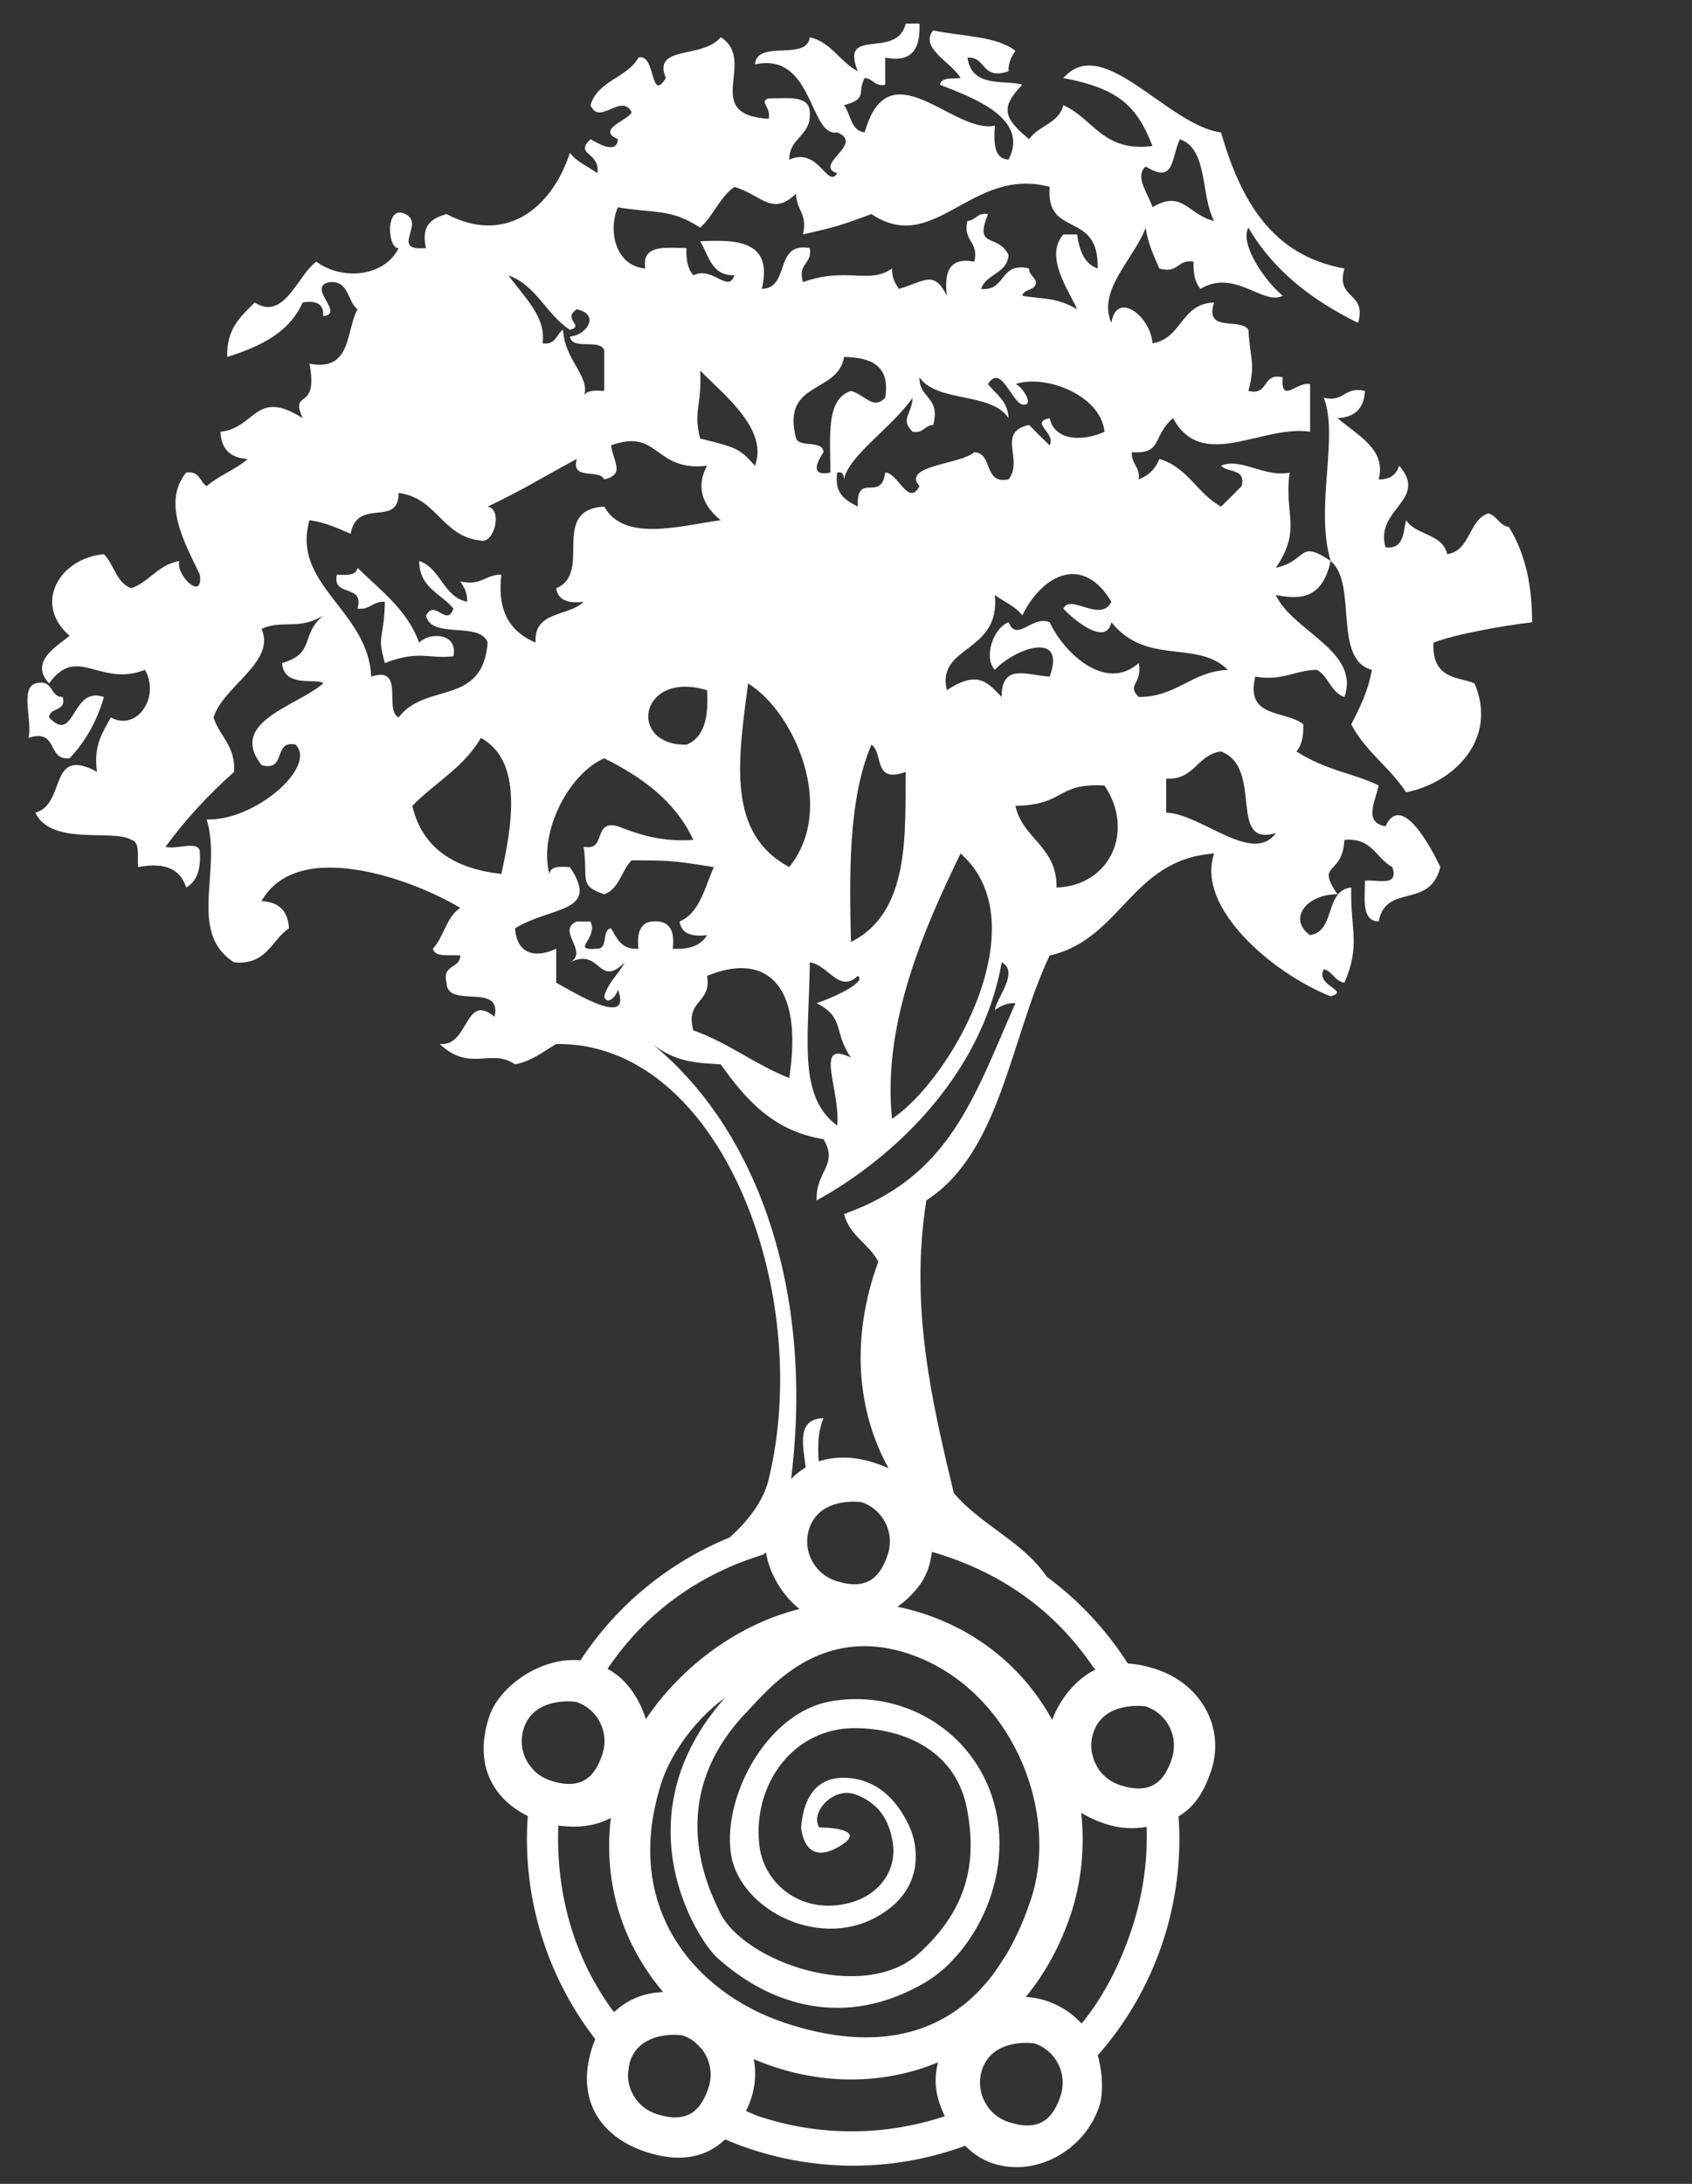 <?xml version="1.0" encoding="utf-8"?>
<!-- Generator: Adobe Illustrator 16.0.0, SVG Export Plug-In . SVG Version: 6.00 Build 0)  -->
<!DOCTYPE svg PUBLIC "-//W3C//DTD SVG 1.1//EN" "http://www.w3.org/Graphics/SVG/1.1/DTD/svg11.dtd">
<svg version="1.1" id="Layer_1" xmlns="http://www.w3.org/2000/svg" xmlns:xlink="http://www.w3.org/1999/xlink" x="0px" y="0px"
	 width="620px" height="800px" viewBox="0 0 620 800" enable-background="new 0 0 620 800" xml:space="preserve">
<rect x="0" y="0" width="620" height="800" fill="#333333" stroke="none"/>
<g>
	<path fill="#FFFFFF" d="M561.408,227.957c0-12.457-2.041-24.499-8.517-34.904c-3.573-0.597-4.226-4.106-7.524-4.99
		c-7.463,2.576-6.372,13.614-15.075,14.946c-1.593-7.554-11.514-6.845-15.063-12.458c-1.066,4.767-0.916,10.728-7.538,9.968
		c-4.064-14.099,15.928-17.285,5.017-29.905c-1.027,3.136-3.235,5.103-7.525,4.991c2.835-10.876-7.174-15.718-15.075-22.425
		c6.396-0.311,9.745-3.634,10.047-9.968c-7.676-1.805-7.388,4.293-15.063,2.489c5.543,14.374-3.363,40.246,2.507,59.809
		c10.021,8.337,0.615,35.94,15.077,39.873c-1.332,7.828-4.416,13.901-7.539,19.924c5.067,9.931,14.223,15.792,20.093,24.927
		c17.106-3.323,33.825-19.09,25.109-39.873c-5.068-2.402-15.803-1.07-15.063-14.946
		C533.026,232.316,551.638,229.064,561.408,227.957z"/>
	<path fill="#FFFFFF" d="M467.508,207.999c9.594-14.012,2.972-19.439,5.028-34.882c-9.117,1.929-18.236-5.75-25.121-2.502
		c2.346,2.664,9.269,0.785,7.536,7.479c-2.457,2.552-4.965,5.041-7.536,7.479c-8.643-4.716-12.229-14.436-22.602-17.447
		c-1.404,3.596-3.912,6.085-7.538,7.479c0.564-4.717-2.821-5.5-2.508-9.968c11.364,0.846,7.375-5.949,15.075-12.458
		c10.586,19.8,32.585,2.328,50.218,4.978c0-5.812,0-11.623,0-17.435c-4.791-1.17-10.799,7.678-10.046-2.501
		c-7.726-1.854-4.815,6.844-12.554,4.99c2.671-10.391,0.652-10.989,0-22.425c-2.922-4.58-16.381,1.306-12.555-9.969
		c-12.229,0.312-11.765,13.241-22.6,14.946c-0.754-10.079-13.183-19.475-15.064-7.479c-5.368-11.997,8.704-23.943,12.555-34.882
		c0.828,5.823,3.011,10.291,5.017,14.958c7.099,2.053,6.51-3.522,12.555-2.501c-0.188,4.343,0.564,7.753,2.521,9.969
		c12.493-7.58,23.191,6.346,30.126,2.488c-6.07-4.854-15.99-18.904-12.554-24.914c9.193,15.804,23.403,26.631,40.185,34.882
		c3.311-11.586-8.341-8.338-5.018-19.924c-26.94-4.841-38.076-25.362-45.213-49.841c-19.629-2.588-43.346-36.587-57.756-19.937
		c20.318,3.846,27.003,10.367,32.647,24.915c-18.262,2.339-21.623-10.105-32.647-14.946c-1.656,6.658-9.219,7.466-12.556,12.457
		c-9.08-7.579-10.848-11.449-2.52-19.936c-5.445-2.029-18.513,1.63-20.08-9.969c7.124-0.423,4.892,8.425,15.063,4.991
		c-0.113-3.435,1.18-5.476,2.509-7.479c-6.999-5.513-19.829-5.239-30.139-7.479c-5.204,6.409,6.798,11.71,10.046,17.447
		c-2.946,0.386-7.124-0.436-7.524,2.489c11.412,4.504,33.01,12.034,25.108,27.415c-5.492-0.373-5.393-6.284-5.029-12.457
		c-15.162,3.285-38.805-29.009-47.709,2.489c-5.155-0.697-5.018-6.658-7.539-9.968c8.868-2.514,4.604-4.307,7.539-9.969
		c3.21,0.137,3.474,3.198,7.538,2.489c0-3.323,0-6.646,0-9.969c10.385,2.004,12.881-3.82,12.554-12.457c-1.682,0-3.35,0-5.028,0
		c-3.263,13.477-24.346,0.759-17.573,17.447c-6.609-3.422-9.518-10.491-17.583-12.47c-1.04,8.935-19.365,0.722-20.093,9.968
		c21.534-4.704,19.842,26.781,30.14,24.927c10.321,4.157-9.12,11.984,0,14.946c-3.675,5.886-6.648-9.807-17.585-4.978
		c0-8.313,8.178-8.512,7.538-17.447c-0.276-6.359-8.402-4.94-15.063-4.978c-3.725,1.083,0.99,3.186,0,7.467
		c-25.209-1.506-3.914-21.217-17.584-29.904c-6.647,8.151-25.197,2.738-20.092,14.958c-5.833,9.545-3.663-9.371-10.047-7.479
		c-4.164,7.492-14.976,8.401-17.571,17.448c3.349,7.678,11.163-4.643,15.063,2.488c-0.753,2.937-13.295,6.26-5.03,9.968
		c-0.376,6.197-8.504,0.734-10.034,0c-6.146,5.874,3.75,4.642,2.509,12.457c-3.349-2.488-7.588-4.107-10.046-7.479
		c-6.986,21.242-24.281,33.55-45.202,22.438c-5.192,1.493-9.52,3.845-7.537,12.457c-13.533,1.207-0.151-8.811-7.538-12.457
		c-7.575-3.846-6.609,12.892-2.508,12.457c-4.929,10.266-20.28,12.208-30.138,4.978c-6.885,4.891-11.765,21.94-22.601,14.958
		c-4.967,5.041-10.435,9.583-10.046,19.937c12.115-3.771,22.776-8.972,27.629-19.937c5.029-0.846,7.852,0.511,7.525,4.979
		c8.34-0.809-6.609-10.864,2.521-12.458c7.086-0.386,6.283,7.044,10.046,9.969c-4.339,8.163-2.094,22.848-17.583,19.936
		c3.398,18.157-7.425,8.898-2.509,19.937c-17.345-11.101-17.27,3.733-30.138,4.978c0.301,6.347,3.649,9.669,10.046,9.968
		c-4.439,3.908-10.636,6.061-15.075,9.968c-2.546-1.618-2.597-5.724-7.525-4.978c-9.118,11.225-0.113,26.495,5.017,37.372
		c1.354,10.13-8.892,0.212-7.538-4.978c-7.826,1.369-10.799,7.554-17.571,9.968c-5.556-1.966-6.284-8.723-10.046-12.469
		c-16.192,1.406-26.175,18.181-12.555,29.905c-4.591,3.795-14.9,9.42-7.538,17.447c10.435-14.473,18.374,1.518,35.155-4.978
		c5.619,9.943-2.872,22.674-12.554,17.435c-2.86,5.463-6.485,10.18-5.017,19.936c-17.998-9.781-11.125,11.798-22.613,14.946
		c5.807,12.37,28.834,5.862,35.168,9.969c3.399,0.771,2.082,6.247,2.508,9.968c10.359-1.967,15.627,1.107,17.584,7.479
		c3.725-2.115,5.393-6.272,5.017-12.457c0.427-5.401-8.904-1.133-12.554-2.489c7.4-10.093,15.84-19.178,25.109-27.416
		c0.577-9.707-5.393-12.917-7.525-19.936c3.499-11.512,22.977-20.31,17.571-32.394c6.949-3.534,13.959,0.598,22.601-4.978
		c-8.629,7.342-2.646,13.838-15.063,17.435c0.627,9.495,13.307,5.252,15.063,7.479c-9.921,8.537-34.917,14.025-22.601,29.904
		c9.369,2.65,3.976-9.346,12.554-7.479c7.764,8.251-14.962,27.951-32.646,27.416c5.719,18.455-7.174,41.453,10.046,52.329
		c12.015,1.12,13.608-8.102,20.092-12.469c-0.3-6.335-3.65-9.658-10.046-9.956c13.357-23.719,56.352-7.554,72.832,2.489
		c-5.105,3.235-5.995,10.652-10.047,14.946c0.778,3.385,6.284,2.066,10.047,2.489c-0.038,4.953-6.849,3.174-5.018,9.969
		c0.113,9.856,20.506-0.411,17.572,12.469c-11.05-9.146-9.281,11.076-20.093,9.969c11.112,10.503,18.8,1.369,27.63,7.466
		c6.258-1.257,10.322-4.704,15.063-7.466c59.925-0.834,94.565,90.534,77.86,159.479c-1.944,8-7.57,15.271-14.291,21.275
		c-22.029,9.021-41.276,24.548-54.709,45.057c-14.588-1.461-29.759,9.66-33.363,20.463c-5.885,17.645,1.25,30.179,14.086,36.539
		c-2.153,29.731,6.998,58.798,24.742,81.753c-0.356,0.82-0.693,1.659-0.986,2.535c-4.981,14.935-0.629,26.229,8.622,33.2
		c3.075,2.309,6.706,4.15,10.711,5.482c11.203,3.741,21.212,3.011,29.213-4.498c2.965,1.259,6.002,2.418,9.113,3.459
		c26.704,8.903,54.347,7.854,78.861-1.133c2.802,2.812,6.104,5.109,9.943,6.388c9.517,3.175,19.652,0.901,27.443-4.836
		c5.329-3.905,9.562-9.452,11.732-15.957c1.451-4.352,1.396-11.777-0.537-18.73c10.31-11.677,18.501-25.571,23.746-41.29
		c5.128-15.372,6.943-31.038,5.85-46.256c4.981-2.891,8.978-7.763,11.915-16.576c2.171-6.496,1.952-12.991-0.157-18.748
		c-3.063-8.412-10.162-15.3-19.659-18.475c-3.623-1.204-7.189-2.008-10.676-2.189c-7.79-12.194-17.817-23.03-29.737-31.813
		c-8.677-12.881-24.241-18.925-34.06-30.672c-7.765-32.593-16.269-67.648-10.047-107.148c27.354-17.721,30.689-59.25,45.201-89.714
		c26.539-6.06,29.762-35.256,60.276-37.371c-6.898,19.874,21.61,43.992,42.692,52.329c7.425-2.165-5.82-3.733-2.507-9.968
		c3.297,0.884,3.949,4.381,7.536,4.979c6.058-13.827,2.107-19.563,2.509-34.883c-9.846,1.033-5.632,16.004-15.076,17.447
		c-8.289-5.861-1.316-15.095,10.047-14.958c-8.239-11.972,1.844-6.372,2.521-19.937c10.172-0.946,11.552,6.807,17.572,9.968
		c2.533,7.504-5.594,4.417-10.046,4.99c0.037,6.607-1.393,14.672,5.028,14.946c2.771-14.237,18.663-4.269,22.601-19.937
		c-2.947-6.297-14.134-27.914-20.092-14.946c-8.277-1.444-3.6-9.408-2.509-14.946c-8.854-4.443-19.014-5.339-30.138-12.47
		c1.943-2.215,2.696-5.625,2.508-9.968c-6.447-5.227-21.421-1.991-17.57-17.435c10.096,1.717,14.336-2.389,22.6-2.489
		c4.29,2.376,5.054,8.264,10.046,9.956c5.996-16.801-19.139-24.168-25.12-37.372c8.528,1.605,16.893,1.917,20.091-12.457
		C475.597,197.396,479.246,205.41,467.508,207.999z M419.797,60.978c10.736,6.682,9.294-3.087,12.555-9.969
		c10.511,3.684,7.5,20.795,12.555,29.904c-9.144-1.804-11.577-11.76-22.6-4.99C420.65,70.684,415.657,64.848,419.797,60.978z
		 M384.63,163.148c-2.56-2.439-5.08-4.928-7.526-7.479c-12.189,2.614-1.843,12.781-7.537,19.937
		c-9.418,1.879-5.481-9.52-12.555-9.968c-4.803,4.48-26.84,4.791-20.092,12.457c-4.052,7.791-7.951-5.114-12.554-4.978
		c-1.444,11.188-10.573-0.684-10.048,12.457c-4.401-2.277-8.729-4.63-7.536-12.457c2.132-0.461,2.369,0.97,2.507,2.489
		c1.48-8.599,17.848-19.239,25.123-29.904c-0.277,6.198-4.717,7.715,0,12.457c4.05,0.709,4.313-2.353,7.524-2.489
		c2.885-10.329-5.28-9.707-5.017-17.447c6.434,9.408,26.464,5.313,32.646,14.958c-0.276-6.372-4.603-8.724-7.537-12.457
		c4.715-7.678,8.479,6.297,12.555,7.466c5.104,0.772-0.515-7.193-2.509-7.466c10.548-3.758,31.268,3.808,32.647,17.435
		c-7.551,3.497-18.236,3.646-20.093-4.978C377.117,154.81,387.038,158.506,384.63,163.148z M311.811,387.413
		c-13.859-6.732-3.774,11.711-5.028,24.915c-14.574-10.739-10.373-31.684-10.047-59.796c6.873,0.958,10.71,11.499,17.583,4.978
		c3.688,2.215-9.856,8.325-15.074,9.968C309.805,372.916,305.251,378.005,311.811,387.413z M259.071,357.509
		c20.858-8.674,35.569,2.029,30.126,37.383c-12.592-4.94-22.186-12.867-35.155-17.447
		C250.97,366.095,260.928,367.663,259.071,357.509z M289.197,317.636c-22.852-12.283-18.888-38.492-15.063-67.276
		C290.966,260.689,306.707,295.945,289.197,317.636z M256.551,135.732c8.228,8.5,25.209,21.455,20.092,34.882
		c-5.468-6.097-6.308-6.607-20.092-9.968C253.904,150.504,257.266,148.849,256.551,135.732z M304.272,173.116
		c-8.354,1.717-4.051-5.152-2.508-7.479c-0.389-4.605-8.504-1.531-10.046-4.991c-5.607-21.33,15.427-16.252,17.57-29.892
		c9.834,0.212,17.021,3.049,15.077,14.946c-4.44,4.629-7.337-1.083-12.556-2.489C302.316,146.261,304.373,160.758,304.272,173.116z
		 M311.811,345.052c-0.526-23.435-1.167-52.28,7.524-72.267c4.466,3.049,0.515,14.449,12.557,9.968
		C331.515,304.072,333.959,334.125,311.811,345.052z M351.982,312.658c28.809,25.263-3.11,82.496-25.109,97.18
		C323.186,374.632,339.001,339.415,351.982,312.658z M226.413,75.924c12.768,2.29,19.402,0.298,30.138,7.479
		c4.867-4.319,7.174-11.163,12.555-14.947c9.996,2.962,13.796,10.989,22.613,2.489c-0.063,5.873,4.327,7.33,2.508,14.946
		c13.02-2.999,13.383-3.198,25.108-7.466c23.116,15.53,36.687-17.709,65.295-9.969c-1.568,19.003,18.224,8.351,17.583,29.905
		c-4.953-1.73-6.697-6.658-7.537-12.47c-1.668,0-3.349,0-5.017,0c-7.2,8.114,2.27,20.895,5.017,27.416
		c-7.765-4.704-13.834-3.684-20.092-4.991c0.627-2.701,5.004-1.68,5.029-4.978c-0.477-2.016-2.521-2.488-2.51-4.978
		c-11.012-2.626-8.252,8.425-17.583,7.467c1.856-5.638,9.569-5.451,10.046-12.458c-4.051-8.064-12.769-2.016-7.537-14.946
		c-4.052-0.71-4.315,2.352-7.525,2.488c-1.832,7.616,4.326,7.33,2.508,14.946c-9.293-1.73-11.099,3.945-10.046,12.457
		c-4.892-9.458-7.839-5.339-17.584-2.488c-1.329-2.004-2.621-4.045-2.509-7.467c-8.478,6.01-16.33-0.797-32.646,4.978
		c-2.082-7.043,3.536-6.458,2.509-12.457c-13.307-2.402-6.973,14.672-17.584,14.946c4.14-17.398-8.465-18.17-22.601-17.436
		c3.211,5.127,4.014,12.631,12.555,12.458c-2.308,6.782-7.839-3.485-15.063,0c-1.944-2.215-2.696-5.625-2.508-9.968
		c-7.638-0.1-16.531-1.457-15.076,7.479C225.422,97.428,222.725,84.386,226.413,75.924z M208.841,120.787
		c5.668-1.394-3.048-3.895,2.508-7.479c8.679,1.842,3.688,9.495-2.508,9.968c0.64,5.177,11.037,0.685,12.554,4.978
		c0,4.99,0,9.968,0,14.958c-3.148-0.188-6.283-0.361-7.262,1.593c1.894-7.268-7.337-13.079-7.801-24.018
		c-2.559,1.618-2.596,5.724-7.538,4.977c1.404-9.458-6.321-16.551-12.555-24.913C196.7,104.583,200.137,115.298,208.841,120.787z
		 M183.719,320.137c-17.333-1.903-28.983-9.458-32.646-24.926c8.24-8.438,19.102-14.274,25.122-24.914
		C192.01,278.934,187.37,303.312,183.719,320.137z M183.719,210.488c-5.907-0.05-7.387,4.293-15.062,2.488
		c1.329,2.004,2.621,4.045,2.508,7.479c-8.93-1.929-9.469-12.195-17.571-14.946c0.088,9.869,8.064,11.922,12.554,17.435
		c-2.471,6.982-6.698-3.609-10.046,2.502c1.843,8.96,19.791,1.941,22.601,9.968c-1.944,23.496-22.664,14.262-32.647,27.403
		c-5.494-2.85,2.483-19.078-10.046-14.946c-0.94-24.243-29.423-33.588-22.6-57.321c5.869,0.821,10.372,3,15.063,4.991
		c2.508-13.565,17.671-2.079,17.583-14.958c14.122,1.767,15.765,15.929,30.138,17.447c4.917,1.207,8.09-11.424,2.509-12.457
		c14.925-7.144,18.612-9.98,32.646-17.447c-2.245,8.052,8.19,3.509,10.046,7.479c7.877-1.73,3.273-6.645,2.509-12.457
		c17.646-6.483,15.727,9.769,35.167,7.466c-4.589,8.563-0.802,15.245,5.018,19.937c-15.352,2.166-35.407,8.052-42.693-4.978
		c-20.23,1.208-4.026,24.417-17.583,29.904c0.614,4.381,4.326,5.675,10.045,4.978c-5.393,5.451-18.487,3.248-17.571,14.958
		C187.47,231.694,182.026,224.637,183.719,210.488z M251.534,272.786c-21.773,0.398-17.271-27.466,7.537-19.937
		C259.749,262.668,258.093,270.173,251.534,272.786z M233.95,347.541c-6.284,0.423-7.864-3.821-10.046-7.479
		c-3.612,0.572-0.878,7.442-5.017,7.479c-10.26,0.759,0.426-3.447-2.509-9.968c-1.681,0-3.349,0-5.029,0
		c-7.738,3.323,4.678,11.088-2.508,14.958c11.451-5.687,10.247,9.794,20.092,0c-2.258,4.406-6.071,7.268-7.538,12.457
		c0.891,3.485,4.428,0.212,5.017-2.488c5.531,14.485-16.405,0.834-22.6-2.501c0-4.145,0-8.301,0-12.458
		c-7.588,3.559-14.487,2.078-15.063-7.479c13.069-8.139,31.468-5.514,20.092-22.425c-3.562-0.212-7.111-0.411-7.538,2.5
		c-3.963-14.784,6.736-36.487,20.092-42.36c13.934,6.943,26.063,15.667,32.647,29.892c-11.702,0.821-19.804-1.942-27.63-4.978
		c-9.356-2.651-3.977,9.346-12.555,7.479c1.743,12.096-2.019,14.137,7.538,17.435c5.557-1.967,6.284-8.711,10.047-12.457
		c12.88,0.187,12.943-0.312,30.138,2.489c-3.398,7.43-5.004,16.638-12.554,19.937c0.602,4.38,4.314,5.687,10.045,4.99
		c-2.144,3.696-6.321,5.352-12.567,4.978c0.703-5.674-0.602-9.371-5.017-9.968C234.866,336.826,233.248,341.032,233.95,347.541z
		 M296.552,559.883c0.665-1.998,1.659-3.603,2.837-4.871c5.785-6.287,16.212-4.771,16.34-4.727c2.637,0.877,4.862,2.428,6.568,4.371
		c3.439,3.933,4.771,9.506,3.001,14.815c-2.645,7.938-7.325,13.53-19.167,9.579C298.185,576.396,293.906,567.812,296.552,559.883z
		 M222.909,610.882c14.068-20.581,33.628-34.376,56.883-41.429c0,0,0.894-1.003,0.967-0.447c0.685,5.092,4.48,14.298,12.18,20.4
		c-24.596,6.158-44.722,23.036-56.272,40.361c-2.344-7.472-7.015-14.661-13.885-18.329c-0.028-0.028-0.055-0.037-0.082-0.046
		L222.909,610.882z M191.963,633.023c2.162-6.478,7.664-8.748,12.226-9.469c3.768-0.594,6.897-0.138,6.96-0.11
		c1.99,0.657,3.741,1.697,5.219,2.992c0.146,0.129,0.301,0.265,0.438,0.402c4.115,3.923,5.839,10.017,3.923,15.782
		c-2.646,7.938-7.344,13.53-19.177,9.588c-2.235-0.746-4.169-1.97-5.766-3.529c-0.365-0.356-1.67-1.907-1.953-2.317
		C191.251,642.584,190.412,637.687,191.963,633.023z M225.208,736.91c-0.027,0.027-0.046,0.046-0.072,0.072
		c-0.037,0.037-0.073,0.065-0.101,0.101l-0.265-0.256c-14.415-19.469-21.092-43.016-20.189-67.803l0.037-0.274
		c6.979,0.932,13.594,0.255,19.213-2.81c-3.01,25.217,5.136,47.259,19.159,63.799C236.339,729.949,230.144,732.284,225.208,736.91z
		 M259.621,764.772c-1.807,5.41-4.571,9.725-9.88,10.684c-2.481,0.455-5.529,0.174-9.297-1.086
		c-6.258-2.09-10.236-7.874-10.355-14.105c-0.027-1.295,0.629-4.698,0.757-5.089c0.62-1.871,1.523-3.395,2.61-4.626
		c5.738-6.561,16.458-4.991,16.576-4.956c1.588,0.531,3.038,1.297,4.307,2.254c0.474,0.356,2.737,2.646,2.919,2.884
		c0.702,0.921,1.304,1.926,1.788,2.992c0.246,0.529,0.456,1.077,0.629,1.634C260.625,758.313,260.68,761.597,259.621,764.772z
		 M277.804,775.173c-1.523-0.512-2.976-1.286-4.472-1.889c0.028-0.028,0.038-0.055,0.055-0.082c0.695-1.369,1.297-2.802,1.798-4.307
		c1.67-4.989,1.926-9.963,1.022-14.596c2.391,1.039,4.817,1.961,7.281,2.781c20.6,6.87,41.793,6.058,60.248-1.596
		c-1.898,7.115-0.62,13.318,2.473,19.723C324.77,782.353,300.913,782.881,277.804,775.173z M358.171,729.875
		c-17.545,17.682-42.032,20.666-70.651,11.121c-32.916-10.983-60.277-42.587-44.85-88.841c2.455-7.361,10.026-20.782,23.036-30.289
		c-38.837,43.772-10.364,88.531-2.947,95.246c19.396,17.59,46.967,26.248,76.179,9.159c0.675-0.392,2.892-1.86,3.33-2.18
		c0.657-0.483,2.82-2.208,3.239-2.59c0.009,0,0.009,0,0.009,0c0.42-0.365,1.27-1.143,1.27-1.143c0.419-0.391,0.829-0.793,1.24-1.203
		c0.41-0.41,2.627-2.801,3.01-3.249c1.36-1.595,2.674-3.302,3.914-5.108c0.356-0.51,1.715-2.618,2.044-3.164
		c0.328-0.539,0.646-1.096,0.968-1.653c6.805-12.041,10.336-27.24,7.015-42.485c-5.465-25.153-27.789-41.575-52.321-41.064
		c-2.811,0.037-5.648,0.329-8.485,0.85c-22.808,4.105-39.184,34.073-36.392,55.387c0.063,0.474,0.137,0.949,0.228,1.414
		c0.593,3.056,1.789,5.993,3.448,8.721c0.265,0.42,0.529,0.84,0.803,1.25c0.147,0.201,0.283,0.411,0.43,0.612
		c0.584,0.802,1.204,1.597,1.86,2.362c0.165,0.192,0.33,0.384,0.503,0.574c0.347,0.374,0.692,0.749,1.049,1.104
		c0.347,0.365,0.721,0.72,1.104,1.076c0.939,0.876,1.934,1.716,2.973,2.509c0,0.01,0.011,0,0.011,0
		c0.83,0.63,1.687,1.232,2.581,1.807c0.01,0.009,0.01,0,0.01,0c0.885,0.565,1.806,1.104,2.745,1.614c0.009,0,0.009,0,0.009,0
		c0.466,0.246,0.94,0.493,1.424,0.73c0.009,0,0.009,0,0.009,0c0.483,0.228,0.968,0.457,1.459,0.675c0,0.009,0.011,0,0.011,0
		c1.479,0.647,3.001,1.215,4.561,1.688c5.438,1.652,11.286,2.19,17.062,1.26c0.072-0.01,0.136-0.026,0.201-0.037
		c0.929-0.155,1.87-0.354,2.791-0.584c0.729-0.183,1.441-0.392,2.162-0.62c2.381-0.766,4.726-1.814,6.996-3.166
		c0.457-0.265,0.904-0.547,1.352-0.849c1.121-0.729,2.217-1.541,3.294-2.435c0.583-0.484,1.13-0.985,1.641-1.487
		c8.304-8.166,8.64-19.533,4.471-28.364c-4.771-10.1-11.751-15.491-19.515-16.877c-13.703-2.475-19.03,6.412-19.888,17.743
		c0,0,0.748,14.47,13.51,7.28c12.774-7.188-6.859-7.243-6.859-7.243c-3.53-5.191,4.973-15.1,13.312-12.071
		c0.922,0.339,1.77,0.703,2.572,1.105c0.529,0.273,1.03,0.548,1.515,0.848c0.967,0.594,3.001,2.245,3.184,2.427
		c4.06,3.832,5.583,8.759,6.276,12.863c1.854,10.794-5.19,19.57-15.373,22.371c-17.342,4.789-31.521-6.304-33.381-20.555
		c-2.527-19.258,8.658-39.229,28.683-42.833c1.461-0.265,3.003-0.411,4.6-0.484c17.307-0.521,38.407,6.816,42.732,29.514
		c3.805,19.935,0.009,36.896-17.499,52.886c-20.471,18.693-64.721,3.062-73.186-15.262c-3.249-7.031-21.275-40.815,10.16-73.277
		c7.586-7.833,26.276-31.916,58.848-21.248c37.413,12.255,56.043,57.285,45.068,90.202c-1.076,3.238-2.244,6.312-3.494,9.232
		c-1.669,3.876-3.484,7.48-5.438,10.792c-0.492,0.831-4.097,6.259-4.635,6.979c-0.813,1.085-1.642,2.136-2.491,3.138
		C360.815,727.066,358.471,729.585,358.171,729.875z M389.161,765.602c-0.128,0.712-0.292,1.423-0.52,2.126
		c-2.509,7.509-6.833,12.891-17.271,10.145c-0.603-0.163-1.24-0.347-1.907-0.564c-2.372-0.793-4.425-2.116-6.066-3.805
		c-0.273-0.282-1.268-1.487-1.496-1.807c-0.339-0.475-1.287-2.162-1.45-2.519c-1.524-3.356-1.843-7.271-0.586-11.048
		c3.961-11.841,19.05-9.633,19.196-9.588C386.306,750.96,390.476,758.313,389.161,765.602z M414.651,706.803
		c-4.26,12.764-10.19,24.533-18.229,34.377l-0.101,0.101c-0.127-0.137-0.245-0.284-0.382-0.419c-3.349-3.505-7.555-6.269-12.48-7.92
		c-2.501-0.83-5.055-1.287-7.592-1.404c6.943-8.439,12.591-18.575,16.496-30.271c3.903-11.715,5.182-24.514,3.841-37.169
		c2.545,1.552,5.492,2.912,8.867,4.034c5.045,1.687,10.219,1.97,15.108,1.085C420.572,681.642,418.812,694.322,414.651,706.803z
		 M419.815,625.087c7.938,2.646,12.233,11.23,9.578,19.177c-2.645,7.937-7.324,13.548-19.176,9.589
		c-2.372-0.794-4.425-2.116-6.058-3.806c-0.548-0.564-1.05-1.166-1.496-1.796c-0.229-0.32-1.533-2.692-1.679-3.057
		c-0.072-0.173-0.876-2.983-0.94-3.366c-0.363-2.326-0.19-4.771,0.604-7.153C404.598,622.843,419.67,625.041,419.815,625.087z
		 M400.456,610.508l0.948,1.104c-6.915,3.322-13,10.602-15.848,18.421c-9.496-17.234-25.07-31.539-46.757-38.774
		c-3.338-1.114-6.65-1.989-9.916-2.673c5.41-3.851,9.562-8.922,11.223-13.903c0.675-2.045,1.131-4.124,1.377-6.195
		c1.597,0.438,3.183,0.939,4.771,1.47C369.61,577.747,387.593,591.623,400.456,610.508z M309.289,444.722
		c1.995,8,9.119,10.888,12.556,17.446c-10.371,28.355-7.702,54.915,3.733,75.681c-1.511-0.688-3.118-1.311-4.814-1.877
		c-4.497-1.506-9.003-2.208-13.301-1.998c-2.585,0.122-5.094,0.574-7.482,1.38c-0.295-5.084-0.433-10.598,1.784-15.865
		c-10.059,0.23-7.478,10.17-6.529,18.043c-1.907,1.131-3.7,2.539-5.351,4.242c8.678-69.839-12.997-128.637-50.905-159.338
		c8.578,6.534,15.301,6.869,25.109,7.466c9.055,12.619,18.964,24.379,37.676,27.416c5.644,9.608-2.972,11.512-2.521,22.426
		c27.003-14.847,60.264-44.801,67.814-87.212c6.521,3.472-1.831,12.893-2.521,17.435c2.032-1.319,4.09-2.601,7.538-2.489
		C356.737,402.384,347.92,431.006,309.289,444.722z M387.151,325.115c0.199-15.145-12.354-17.646-15.076-29.904
		c18.574-0.398,14.763-8.45,32.647-7.467C416.01,304.594,406.629,324.505,387.151,325.115z M417.275,242.881
		c-12.128,10.889-27.516-3.833-32.646-14.946c-6.421-2.7-11.965,7.566-15.063,0c-5.683,2.141-9.231,12.967-5.029,17.447
		c6.986-7.641,26.426-14.859,20.093,2.489c-8.064-0.498-17.76-5.127-17.571,7.467c-4.829-4.779-8.354-10.342-20.093-2.49
		c-4.001-16.588,19.778-13.427,17.571-34.882c3.349,2.489,7.588,4.106,10.047,7.479c7.726-15.606,22.55-22.127,32.658-4.991
		c-3.889,7.877-15.075-3.124-17.583,2.489c3.649,4.082,15.79,14.025,17.583,4.991c12.969,16.153,31.469,6.247,42.693,17.447
		c-13.559,0.66-18.512,9.881-32.66,9.956C412.573,250.597,418.77,250.833,417.275,242.881z M467.508,305.179
		c-8.517,11.822-27.367-7.143-40.186-7.479c0-4.144,0-8.3,0-12.457c10.573,0.523,11.213-8.811,20.093-9.968
		C463.256,281.31,449.66,310.505,467.508,305.179z"/>
	<path fill="#FFFFFF" d="M130.993,207.999c-0.426,2.9-3.976,2.701-7.538,2.489c-1.88,8.512,10.197,3.173,7.538,12.457
		c4.741,0.56,5.531-2.799,10.034-2.489c-0.276,14.075-3.085,11.723,0,22.425c12.667-4.916,16.417-1.318,25.122-2.489
		c1.756-8.624-8.804-8.935-12.554-4.978C149.129,223.231,139.396,216.262,130.993,207.999z"/>
	<path fill="#FFFFFF" d="M25.515,277.776c5.657-6.011,9.958-13.379,12.555-22.438c-12.027-4.307-10.448,17.696-20.092,7.479
		c0.226-3.92,6.409-1.954,5.017-7.479c-4.991-0.025-3.185-6.795-10.046-4.978c-5.656,1.854-0.978,13.975-2.508,19.937
		C21.552,266.737,17.012,278.722,25.515,277.776z"/>
</g>
</svg>
